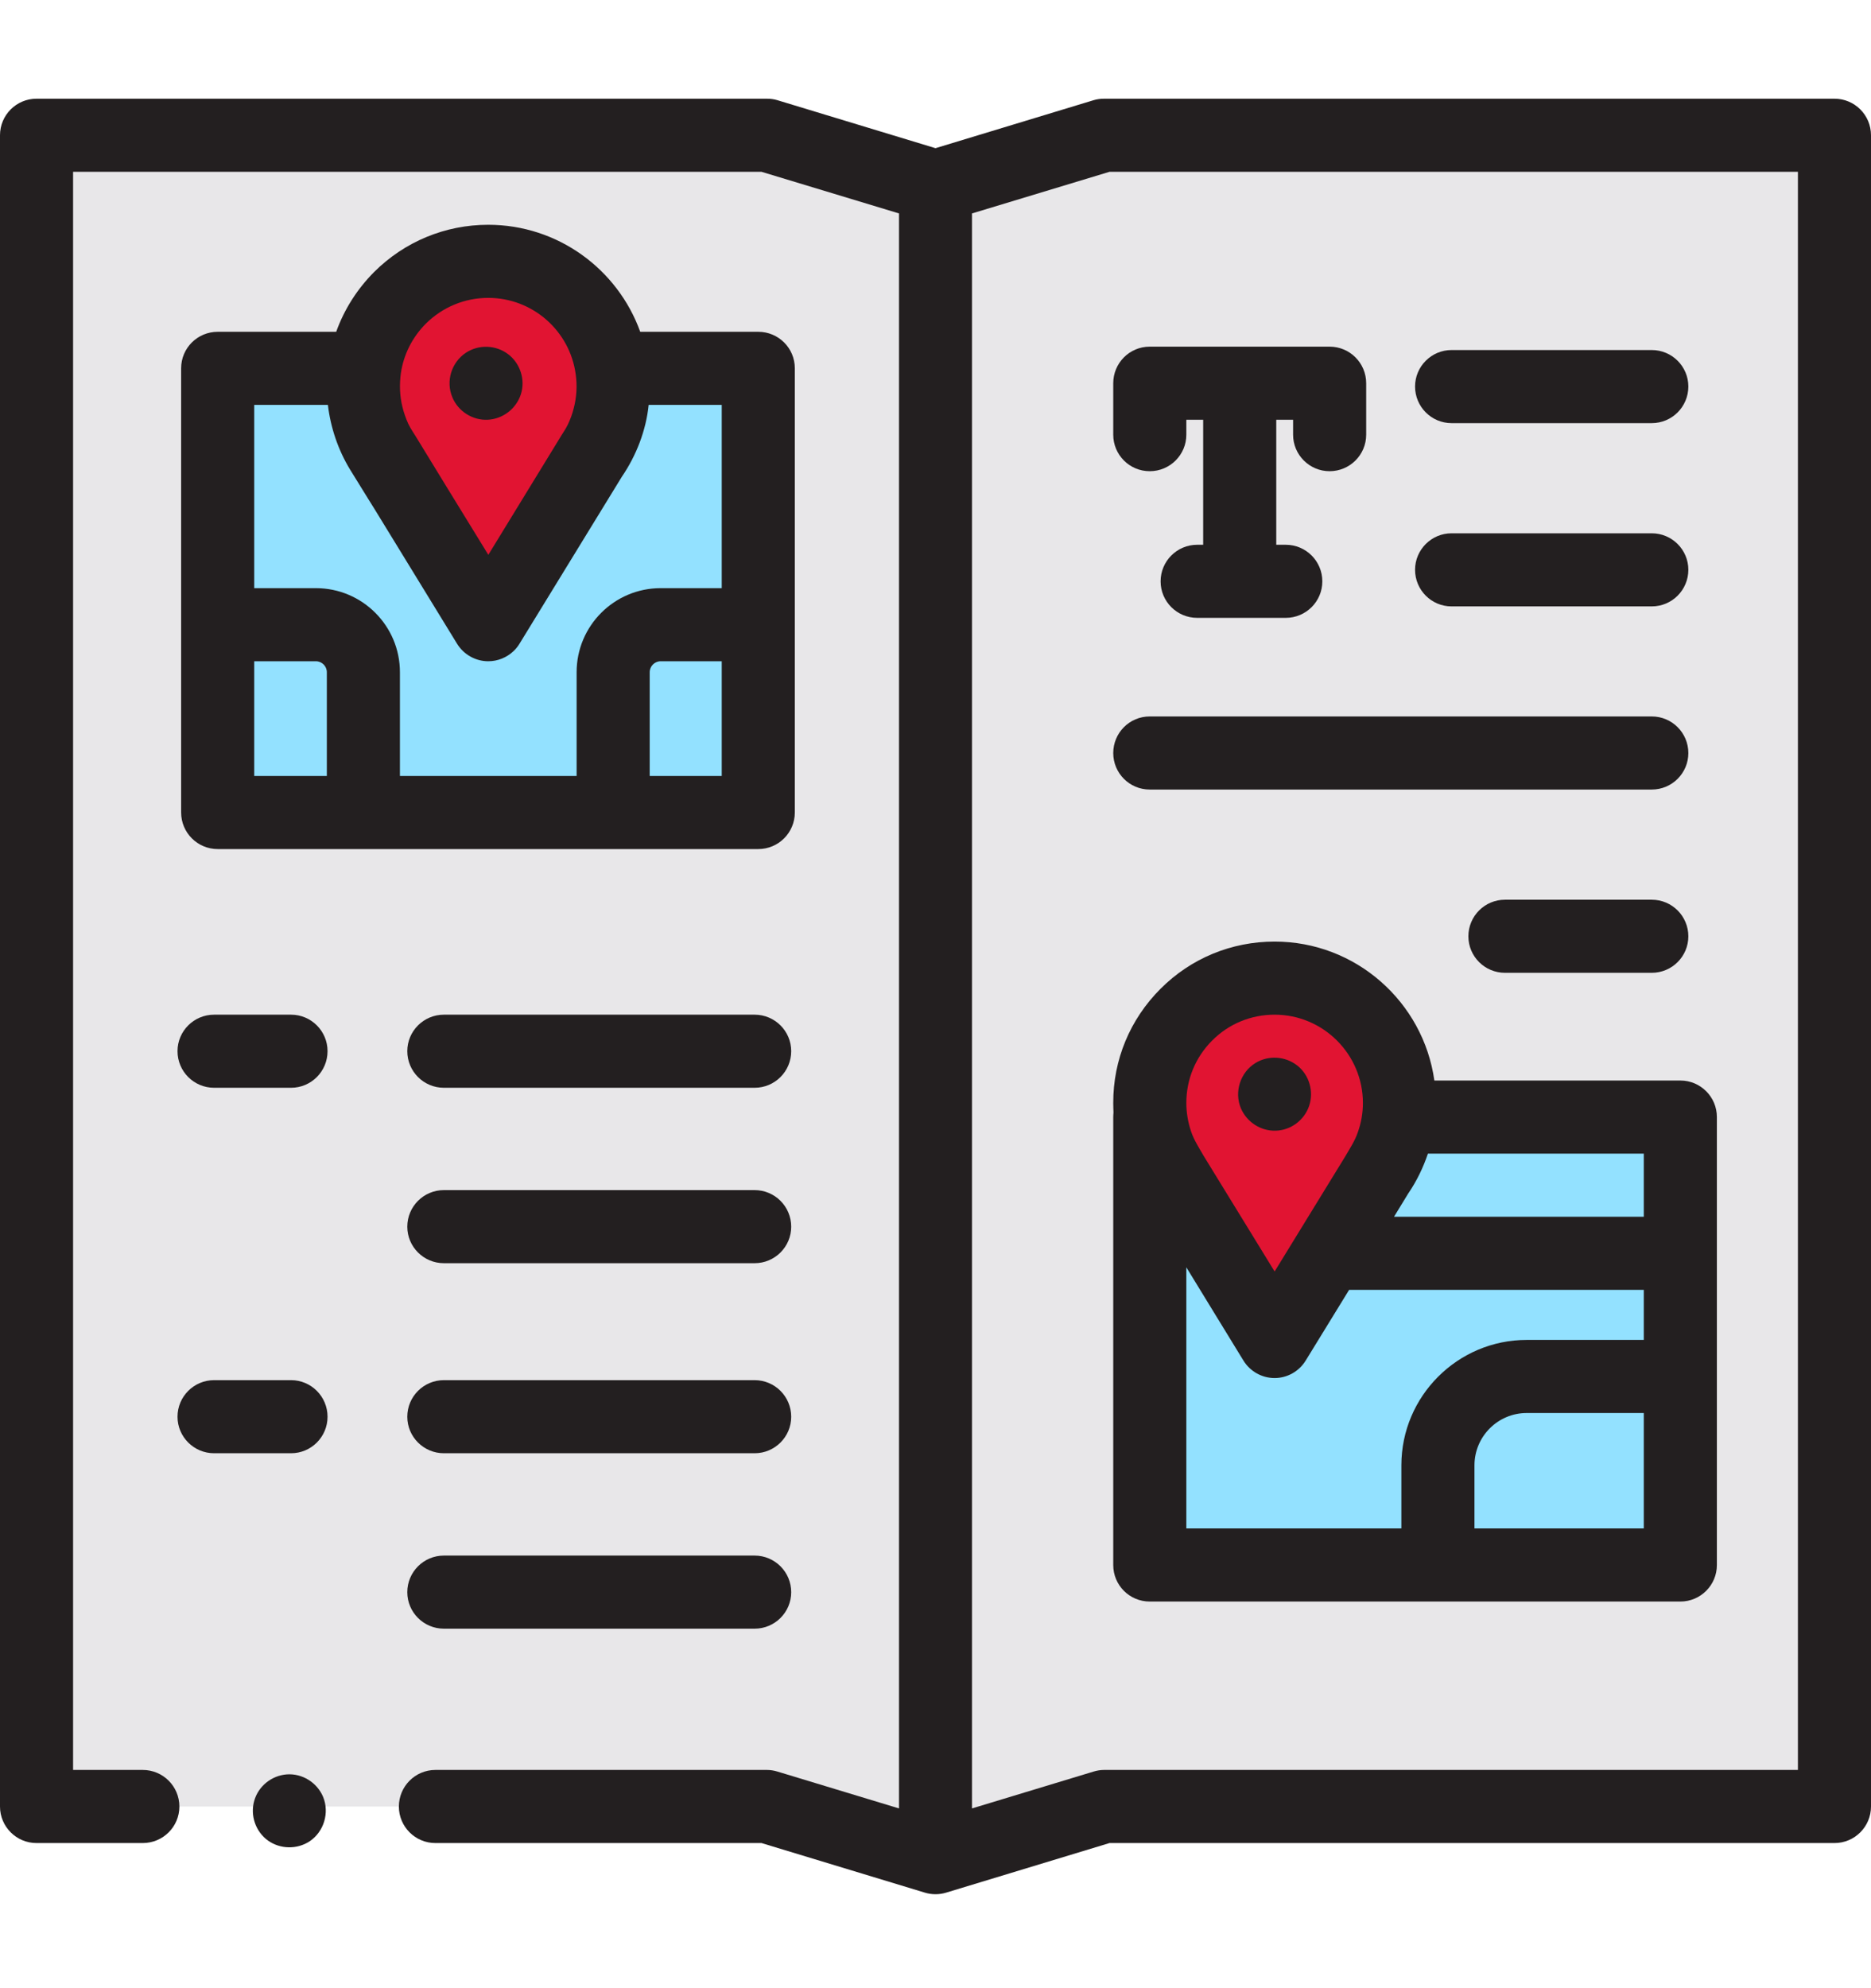 <svg width="16" height="17" viewBox="0 0 16 17" fill="none" xmlns="http://www.w3.org/2000/svg">
<g clip-path="url(#clip0_284_4667)">
<path d="M3.723 15.447H6.559L8 15.884V1.594L6.559 1.156H0.312V15.447H3.723Z" fill="#E8E7E9"/>
<path d="M9.441 1.156L8 1.594V15.884L9.441 15.447H15.688V1.156H9.441Z" fill="#E8E7E9"/>
<path d="M14.37 9.551V13.382H9.832V9.551H9.839C9.859 9.73 9.923 9.896 10.021 10.038L10.021 10.038L10.899 11.47L11.778 10.038C11.822 9.965 11.866 9.894 11.897 9.813C11.929 9.729 11.951 9.641 11.96 9.551H14.37Z" fill="#93E1FF"/>
<path d="M6.484 3.149V6.947H1.862V3.149H3.119C3.08 3.421 3.15 3.681 3.297 3.909L4.176 5.341L5.054 3.909V3.909C5.173 3.737 5.243 3.528 5.243 3.302C5.243 3.25 5.239 3.199 5.232 3.149H6.484Z" fill="#93E1FF"/>
<path d="M11.967 9.431C11.967 8.841 11.489 8.363 10.899 8.363C10.31 8.363 9.832 8.841 9.832 9.431C9.832 9.656 9.902 9.865 10.021 10.038L10.021 10.038L10.9 11.47L11.778 10.038C11.898 9.856 11.967 9.65 11.967 9.431Z" fill="#E11432"/>
<path d="M5.243 3.302C5.243 2.713 4.765 2.235 4.175 2.235C3.586 2.235 3.108 2.713 3.108 3.302C3.108 3.521 3.177 3.727 3.297 3.909L4.176 5.341L5.054 3.909L5.054 3.909C5.173 3.737 5.243 3.528 5.243 3.302Z" fill="#E11432"/>
<path d="M15.688 0.844H9.441C9.411 0.844 9.38 0.848 9.351 0.857L8 1.267L6.649 0.857C6.62 0.848 6.589 0.844 6.559 0.844H0.312C0.14 0.844 0 0.984 0 1.156V15.447C0 15.619 0.14 15.759 0.312 15.759H1.221C1.394 15.759 1.534 15.619 1.534 15.447C1.534 15.274 1.394 15.134 1.221 15.134H0.625V1.469H6.512L7.688 1.825V15.463L6.649 15.148C6.62 15.139 6.589 15.134 6.559 15.134H3.723C3.551 15.134 3.411 15.274 3.411 15.447C3.411 15.619 3.551 15.759 3.723 15.759H6.512L7.909 16.183C7.968 16.201 8.032 16.201 8.091 16.183L9.488 15.759H15.688C15.86 15.759 16 15.619 16 15.447V1.156C16 0.984 15.86 0.844 15.688 0.844ZM15.375 15.134H9.441C9.411 15.134 9.38 15.139 9.351 15.148L8.312 15.463V1.825L9.488 1.469H15.375V15.134Z" fill="#231F20"/>
<path d="M9.832 13.694H14.37C14.542 13.694 14.682 13.554 14.682 13.382V9.551C14.682 9.379 14.542 9.239 14.37 9.239H12.266C12.172 8.568 11.595 8.051 10.9 8.051C10.531 8.051 10.184 8.194 9.924 8.455C9.663 8.716 9.519 9.062 9.52 9.431C9.52 9.458 9.521 9.485 9.522 9.513C9.521 9.525 9.52 9.538 9.52 9.551V13.382C9.52 13.554 9.659 13.694 9.832 13.694ZM10.145 10.836L10.372 11.207L10.633 11.633C10.69 11.726 10.791 11.783 10.9 11.783C11.008 11.783 11.109 11.726 11.166 11.633L11.408 11.239L11.537 11.029H14.057V11.457H13.056C12.465 11.457 11.984 11.938 11.984 12.529V13.069H10.145V10.836ZM12.609 13.069V12.529C12.609 12.283 12.809 12.082 13.056 12.082H14.057V13.069H12.609ZM14.057 10.404H11.921L12.045 10.201C12.045 10.201 12.045 10.2 12.046 10.2C12.046 10.2 12.046 10.2 12.046 10.2C12.117 10.095 12.171 9.982 12.211 9.864H14.057V10.404ZM10.366 8.897C10.508 8.754 10.698 8.676 10.9 8.676C11.316 8.676 11.655 9.015 11.655 9.431C11.655 9.517 11.64 9.602 11.611 9.683C11.586 9.756 11.545 9.817 11.507 9.883L10.9 10.872L10.293 9.883C10.253 9.813 10.211 9.75 10.185 9.673C10.159 9.595 10.145 9.513 10.145 9.431C10.145 9.229 10.223 9.04 10.366 8.897Z" fill="#231F20"/>
<path d="M6.484 7.26C6.657 7.26 6.797 7.12 6.797 6.947V3.149C6.797 2.976 6.657 2.837 6.484 2.837H5.475C5.283 2.304 4.773 1.922 4.175 1.922C3.807 1.922 3.46 2.066 3.199 2.326C3.053 2.473 2.943 2.647 2.875 2.837H1.862C1.689 2.837 1.549 2.976 1.549 3.149V6.947C1.549 7.12 1.689 7.26 1.862 7.26H6.484ZM5.556 6.635V5.748C5.556 5.696 5.598 5.654 5.65 5.654H6.172V6.635H5.556ZM4.175 2.547C4.557 2.547 4.873 2.831 4.923 3.199C4.937 3.297 4.931 3.397 4.906 3.492C4.894 3.54 4.877 3.586 4.856 3.63C4.835 3.674 4.806 3.712 4.782 3.754L4.176 4.744L3.821 4.166L3.569 3.754C3.543 3.71 3.513 3.669 3.491 3.623C3.47 3.576 3.453 3.528 3.441 3.478C3.418 3.384 3.415 3.287 3.428 3.192C3.451 3.032 3.525 2.885 3.641 2.768C3.784 2.626 3.974 2.547 4.175 2.547ZM2.804 3.462C2.827 3.656 2.891 3.846 2.993 4.014C3.044 4.097 3.096 4.18 3.147 4.263C3.167 4.296 3.188 4.329 3.208 4.361L3.909 5.505C3.966 5.597 4.067 5.654 4.175 5.654C4.257 5.654 4.334 5.622 4.392 5.567C4.411 5.549 4.428 5.528 4.442 5.505L5.318 4.076C5.441 3.896 5.525 3.68 5.547 3.462H6.172V5.029H5.65C5.253 5.029 4.931 5.351 4.931 5.748V6.635H3.42V5.748C3.42 5.351 3.098 5.029 2.701 5.029H2.174V3.462H2.804ZM2.174 5.654H2.701C2.753 5.654 2.795 5.696 2.795 5.748V6.635H2.174V5.654Z" fill="#231F20"/>
<path d="M10.611 9.475C10.661 9.594 10.781 9.672 10.91 9.668C11.039 9.664 11.154 9.578 11.195 9.456C11.237 9.333 11.196 9.191 11.094 9.111C10.991 9.03 10.846 9.021 10.735 9.09C10.607 9.169 10.553 9.336 10.611 9.475Z" fill="#231F20"/>
<path d="M12.413 3.618H14.125C14.298 3.618 14.438 3.478 14.438 3.305C14.438 3.133 14.298 2.993 14.125 2.993H12.413C12.241 2.993 12.101 3.133 12.101 3.305C12.101 3.478 12.241 3.618 12.413 3.618Z" fill="#231F20"/>
<path d="M12.413 5.185H14.125C14.298 5.185 14.438 5.045 14.438 4.872C14.438 4.7 14.298 4.56 14.125 4.56H12.413C12.241 4.56 12.101 4.7 12.101 4.872C12.101 5.045 12.241 5.185 12.413 5.185Z" fill="#231F20"/>
<path d="M9.832 6.751H14.125C14.298 6.751 14.438 6.611 14.438 6.439C14.438 6.266 14.298 6.126 14.125 6.126H9.832C9.659 6.126 9.52 6.266 9.52 6.439C9.52 6.611 9.659 6.751 9.832 6.751Z" fill="#231F20"/>
<path d="M9.832 4.029C10.005 4.029 10.145 3.889 10.145 3.717V3.589H10.289V4.658H10.238C10.065 4.658 9.925 4.798 9.925 4.971C9.925 5.143 10.065 5.283 10.238 5.283H10.995C11.168 5.283 11.308 5.143 11.308 4.971C11.308 4.798 11.168 4.658 10.995 4.658H10.914V3.589H11.058V3.717C11.058 3.889 11.198 4.029 11.37 4.029C11.543 4.029 11.683 3.889 11.683 3.717V3.277C11.683 3.104 11.543 2.964 11.37 2.964H9.832C9.659 2.964 9.52 3.104 9.52 3.277V3.717C9.52 3.889 9.659 4.029 9.832 4.029Z" fill="#231F20"/>
<path d="M14.125 7.693H12.87C12.697 7.693 12.557 7.833 12.557 8.006C12.557 8.178 12.697 8.318 12.87 8.318H14.125C14.298 8.318 14.438 8.178 14.438 8.006C14.438 7.833 14.298 7.693 14.125 7.693Z" fill="#231F20"/>
<path d="M2.763 15.364C2.712 15.242 2.585 15.162 2.452 15.172C2.322 15.182 2.209 15.273 2.174 15.398C2.138 15.523 2.186 15.662 2.292 15.738C2.397 15.812 2.54 15.815 2.648 15.744C2.77 15.662 2.819 15.5 2.763 15.364Z" fill="#231F20"/>
<path d="M2.489 8.676H1.831C1.658 8.676 1.518 8.816 1.518 8.988C1.518 9.161 1.658 9.301 1.831 9.301H2.489C2.661 9.301 2.801 9.161 2.801 8.988C2.801 8.816 2.661 8.676 2.489 8.676Z" fill="#231F20"/>
<path d="M6.453 8.676H3.796C3.623 8.676 3.483 8.816 3.483 8.988C3.483 9.161 3.623 9.301 3.796 9.301H6.453C6.626 9.301 6.766 9.161 6.766 8.988C6.766 8.816 6.626 8.676 6.453 8.676Z" fill="#231F20"/>
<path d="M6.453 10.176H3.796C3.623 10.176 3.483 10.316 3.483 10.489C3.483 10.661 3.623 10.801 3.796 10.801H6.453C6.626 10.801 6.766 10.661 6.766 10.489C6.766 10.316 6.626 10.176 6.453 10.176Z" fill="#231F20"/>
<path d="M2.489 11.801H1.831C1.658 11.801 1.518 11.941 1.518 12.114C1.518 12.286 1.658 12.426 1.831 12.426H2.489C2.661 12.426 2.801 12.286 2.801 12.114C2.801 11.941 2.661 11.801 2.489 11.801Z" fill="#231F20"/>
<path d="M6.453 11.801H3.796C3.623 11.801 3.483 11.941 3.483 12.114C3.483 12.286 3.623 12.426 3.796 12.426H6.453C6.626 12.426 6.766 12.286 6.766 12.114C6.766 11.941 6.626 11.801 6.453 11.801Z" fill="#231F20"/>
<path d="M6.453 13.301H3.796C3.623 13.301 3.483 13.441 3.483 13.614C3.483 13.786 3.623 13.926 3.796 13.926H6.453C6.626 13.926 6.766 13.786 6.766 13.614C6.766 13.441 6.626 13.301 6.453 13.301Z" fill="#231F20"/>
<path d="M3.868 3.396C3.917 3.517 4.042 3.596 4.172 3.589C4.301 3.582 4.414 3.495 4.454 3.372C4.494 3.249 4.45 3.108 4.346 3.029C4.241 2.949 4.094 2.943 3.983 3.017C3.86 3.099 3.811 3.26 3.868 3.396Z" fill="#231F20"/>
</g>
<defs>
<clipPath id="clip0_284_4667">
<rect width="16" height="16" fill="white" transform="translate(0 0.5)"/>
</clipPath>
</defs>
</svg>
